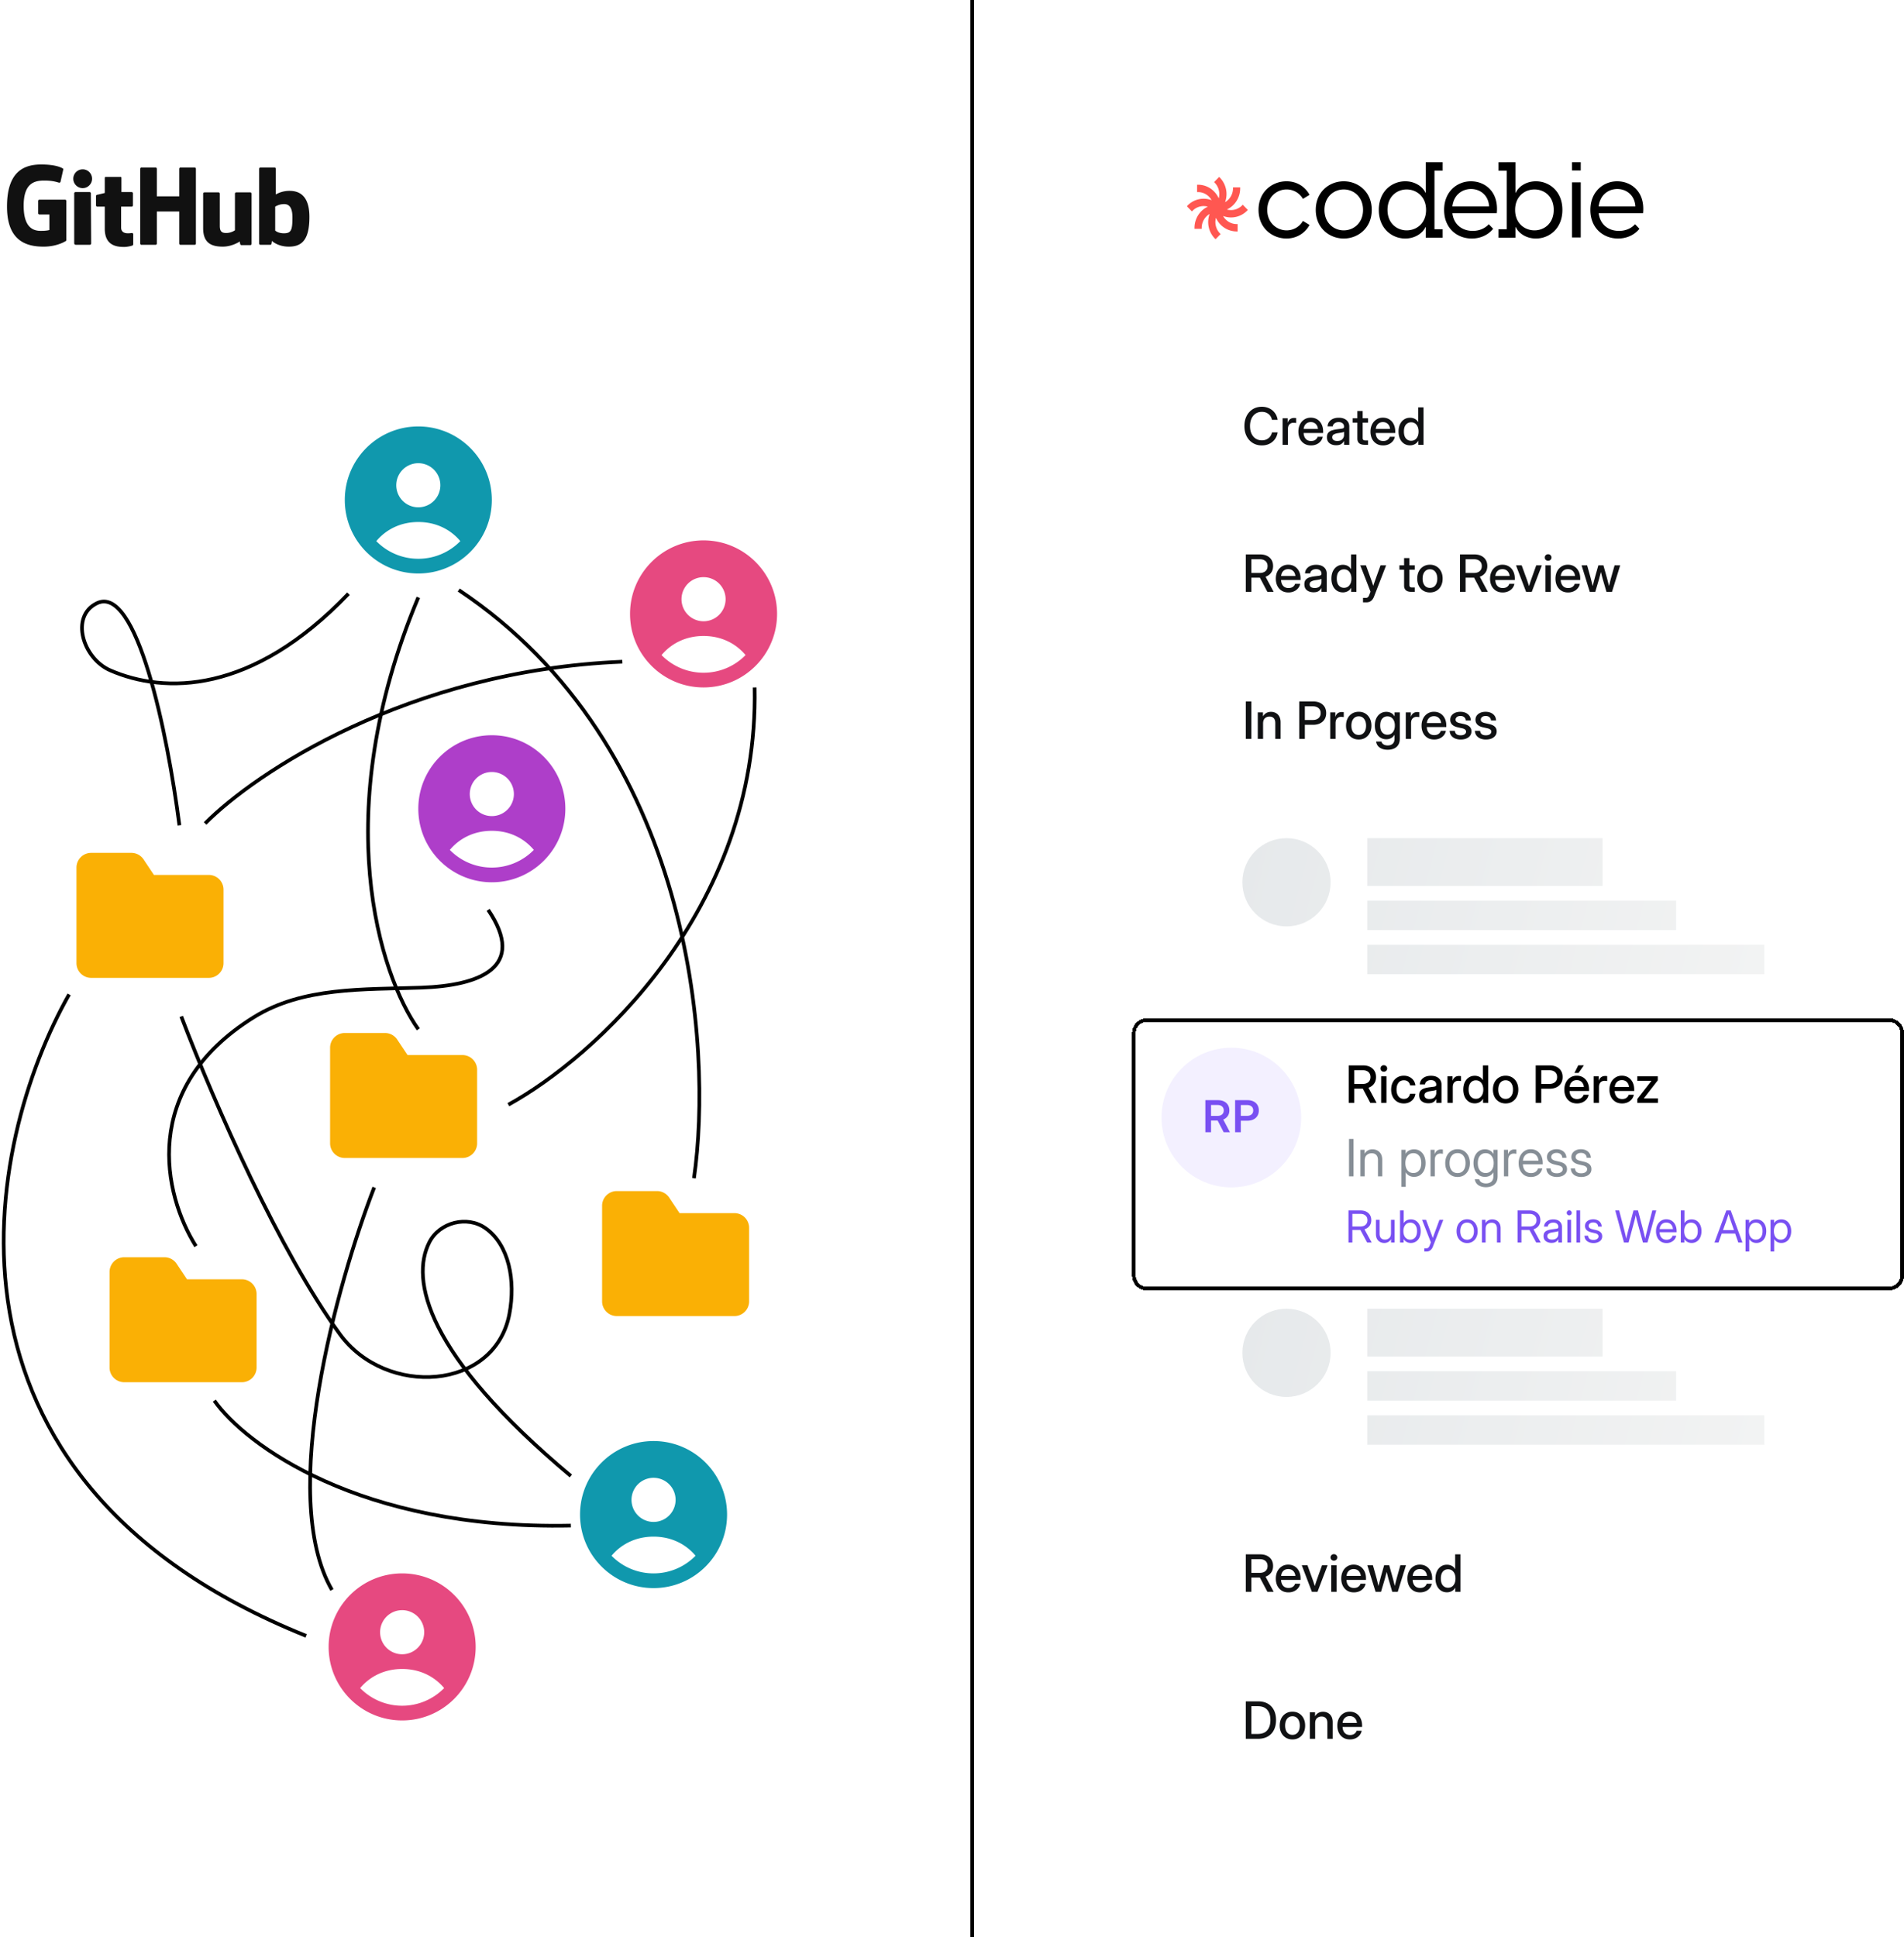 <svg xmlns="http://www.w3.org/2000/svg" width="518" height="527" fill="none"><path stroke="#000" d="M264.5 0v527"/><path fill="#fff" d="M326 100h173.2v32H326z"/><path fill="#101113" d="M343.305 121.164c-.935 0-1.759-.221-2.475-.663a4.534 4.534 0 0 1-1.675-1.846c-.401-.788-.601-1.702-.601-2.741 0-1.048.2-1.966.601-2.755a4.558 4.558 0 0 1 1.668-1.846c.716-.442 1.543-.663 2.482-.663.743 0 1.415.146 2.016.438a4.016 4.016 0 0 1 1.504 1.237c.397.529.654 1.155.773 1.88h-1.545c-.151-.693-.472-1.226-.964-1.6-.488-.378-1.078-.567-1.771-.567-.67 0-1.246.162-1.729.485-.483.324-.857.777-1.121 1.361-.26.583-.39 1.26-.39 2.03 0 .77.13 1.445.39 2.024.26.578.631 1.029 1.114 1.353.488.324 1.066.485 1.736.485.689 0 1.276-.186 1.764-.56.492-.374.818-.905.978-1.593h1.538c-.119.72-.376 1.347-.773 1.88a4.027 4.027 0 0 1-1.504 1.23c-.601.288-1.273.431-2.016.431Zm5.639-.164v-7.219h1.381v1.169h.028c.132-.396.339-.704.622-.923.287-.223.66-.335 1.121-.335.109 0 .209.005.3.014l.226.021v1.346a2.575 2.575 0 0 0-.294-.041 3.688 3.688 0 0 0-.465-.027 1.45 1.45 0 0 0-1.046.424c-.287.282-.43.717-.43 1.305V121h-1.443Zm7.732.164c-.716 0-1.331-.162-1.846-.485a3.237 3.237 0 0 1-1.183-1.333c-.273-.57-.41-1.217-.41-1.942 0-.733.144-1.385.431-1.955a3.345 3.345 0 0 1 1.189-1.34c.506-.328 1.087-.492 1.744-.492.683 0 1.276.16 1.777.479.506.319.898.763 1.176 1.333.278.565.417 1.219.417 1.962v.389h-5.312c.028.652.214 1.178.561 1.579.351.401.843.602 1.476.602.474 0 .864-.107 1.169-.321.306-.215.508-.493.609-.834h1.387a2.6 2.6 0 0 1-.581 1.23 3.03 3.03 0 0 1-1.121.834 3.649 3.649 0 0 1-1.483.294Zm-2.003-4.477h3.889c-.059-.575-.262-1.028-.608-1.361-.346-.337-.793-.506-1.34-.506s-.993.169-1.34.506c-.341.333-.542.786-.601 1.361Zm8.832 4.429c-.72 0-1.317-.182-1.791-.547-.474-.369-.711-.913-.711-1.633 0-.547.134-.967.403-1.258a2.296 2.296 0 0 1 1.06-.636 8.61 8.61 0 0 1 1.388-.28c.451-.055.808-.101 1.073-.137.264-.036.451-.091.56-.164.114-.073.171-.198.171-.376v-.062c0-.35-.127-.638-.383-.861-.255-.228-.613-.342-1.073-.342-.46 0-.836.112-1.128.335-.291.219-.451.495-.478.827h-1.415c.032-.688.321-1.251.868-1.688.547-.438 1.271-.656 2.174-.656.888 0 1.588.218 2.098.656.511.437.766 1.023.766 1.757V121h-1.422v-1.025h-.027c-.151.291-.39.556-.718.793-.324.232-.795.348-1.415.348Zm.294-1.162c.638 0 1.107-.164 1.408-.492.305-.333.458-.72.458-1.162v-.848c-.096.078-.312.148-.649.212-.338.059-.698.116-1.08.171a3.122 3.122 0 0 0-1.046.335c-.301.164-.452.428-.452.793 0 .31.121.554.363.731.246.174.579.26.998.26Zm8.394-6.173v1.19h-1.463v4.122c0 .269.055.456.165.56.109.105.307.158.594.158h.704V121h-.909c-1.335 0-2.003-.574-2.003-1.723v-4.306h-1.271v-1.19h1.271v-1.969h1.449v1.969h1.463Zm4.102 7.383c-.716 0-1.331-.162-1.846-.485a3.235 3.235 0 0 1-1.182-1.333c-.274-.57-.411-1.217-.411-1.942 0-.733.144-1.385.431-1.955a3.34 3.34 0 0 1 1.19-1.34c.505-.328 1.086-.492 1.743-.492.683 0 1.276.16 1.777.479.506.319.898.763 1.176 1.333.278.565.417 1.219.417 1.962v.389h-5.312c.028.652.215 1.178.561 1.579.351.401.843.602 1.476.602.474 0 .864-.107 1.169-.321.306-.215.509-.493.609-.834h1.387a2.6 2.6 0 0 1-.581 1.23 3.03 3.03 0 0 1-1.121.834 3.649 3.649 0 0 1-1.483.294Zm-2.003-4.477h3.89c-.06-.575-.262-1.028-.609-1.361-.346-.337-.793-.506-1.34-.506-.546 0-.993.169-1.339.506-.342.333-.543.786-.602 1.361Zm9.324 4.457c-.629 0-1.178-.158-1.647-.472a3.16 3.16 0 0 1-1.094-1.319c-.26-.566-.39-1.22-.39-1.962 0-.743.13-1.395.39-1.955.264-.566.631-1.005 1.101-1.32.469-.319 1.014-.478 1.633-.478.47 0 .898.098 1.286.294.387.196.697.494.929.895h.014v-4.013h1.442V121h-1.415v-1.101h-.013c-.242.42-.559.732-.951.937a2.701 2.701 0 0 1-1.285.308Zm.294-1.245c.615 0 1.105-.227 1.47-.683.369-.46.554-1.069.554-1.825 0-.761-.185-1.37-.554-1.826-.365-.46-.855-.69-1.47-.69-.583 0-1.057.216-1.422.649-.36.429-.54 1.051-.54 1.867 0 .815.18 1.437.54 1.866.365.428.839.642 1.422.642Z"/><path fill="#fff" d="M326 140h173.2v32H326z"/><path fill="#101113" d="M338.93 161v-10.186h3.876c1.089 0 1.952.285 2.59.855.639.57.958 1.342.958 2.317 0 .711-.183 1.317-.547 1.819-.365.496-.864.859-1.497 1.087l2.201 4.108h-1.709l-2.031-3.855h-2.324V161h-1.517Zm1.517-5.147h2.297c.656 0 1.171-.167 1.545-.499.378-.338.567-.793.567-1.368 0-.574-.189-1.027-.567-1.36-.378-.333-.895-.499-1.552-.499h-2.29v3.726Zm10.09 5.311c-.715 0-1.331-.162-1.846-.485a3.235 3.235 0 0 1-1.182-1.333c-.274-.57-.41-1.217-.41-1.942 0-.733.143-1.385.43-1.955a3.34 3.34 0 0 1 1.19-1.34c.506-.328 1.087-.492 1.743-.492.684 0 1.276.16 1.777.479.506.319.898.763 1.176 1.333.278.565.417 1.219.417 1.962v.389h-5.311c.027.652.214 1.178.56 1.579.351.401.843.602 1.477.602.474 0 .863-.107 1.169-.321.305-.215.508-.493.608-.834h1.388a2.62 2.62 0 0 1-.581 1.23c-.297.356-.67.634-1.121.834a3.657 3.657 0 0 1-1.484.294Zm-2.003-4.477h3.89c-.059-.575-.262-1.028-.609-1.361-.346-.337-.793-.506-1.339-.506-.547 0-.994.169-1.34.506-.342.333-.543.786-.602 1.361Zm8.832 4.429c-.72 0-1.317-.182-1.791-.547-.474-.369-.711-.913-.711-1.633 0-.547.135-.967.404-1.258a2.287 2.287 0 0 1 1.059-.636c.438-.128.9-.221 1.388-.28.451-.055.809-.101 1.073-.137.264-.036.451-.091.561-.164.114-.073.171-.198.171-.376v-.062c0-.35-.128-.638-.383-.861-.255-.228-.613-.342-1.074-.342-.46 0-.836.112-1.127.335-.292.219-.452.495-.479.827h-1.415c.032-.688.321-1.251.868-1.688.547-.438 1.272-.656 2.174-.656.889 0 1.588.218 2.099.656.51.437.765 1.023.765 1.757V161h-1.422v-1.025h-.027c-.15.291-.39.556-.718.793-.323.232-.795.348-1.415.348Zm.294-1.162c.638 0 1.108-.164 1.408-.492.306-.333.458-.72.458-1.162v-.848c-.095.078-.312.148-.649.212a35.73 35.73 0 0 1-1.08.171 3.13 3.13 0 0 0-1.046.335c-.301.164-.451.428-.451.793 0 .31.121.554.362.731.246.174.579.26.998.26Zm7.691 1.19c-.629 0-1.178-.158-1.648-.472a3.168 3.168 0 0 1-1.094-1.319c-.259-.566-.389-1.22-.389-1.962 0-.743.13-1.395.389-1.955.265-.566.632-1.005 1.101-1.32.469-.319 1.014-.478 1.634-.478.469 0 .898.098 1.285.294.387.196.697.494.93.895h.013v-4.013h1.443V161H367.6v-1.101h-.014c-.242.42-.558.732-.95.937a2.707 2.707 0 0 1-1.285.308Zm.294-1.245c.615 0 1.105-.227 1.469-.683.369-.46.554-1.069.554-1.825 0-.761-.185-1.37-.554-1.826-.364-.46-.854-.69-1.469-.69-.584 0-1.058.216-1.422.649-.36.429-.54 1.051-.54 1.867 0 .815.18 1.437.54 1.866.364.428.838.642 1.422.642Zm5.174 3.958v-1.216h.78a.774.774 0 0 0 .553-.199c.146-.127.274-.339.383-.635l.328-.855-2.789-7.171h1.545l1.443 3.958c.095.269.189.54.28.814.091.269.18.537.266.806.087-.269.176-.537.267-.806.096-.274.191-.545.287-.814l1.422-3.958h1.524l-3.281 8.484c-.405 1.061-1.103 1.592-2.092 1.592h-.916Zm14.089-10.076v1.19h-1.463v4.122c0 .269.055.456.164.56.11.105.308.158.595.158h.704V161h-.909c-1.335 0-2.003-.574-2.003-1.723v-4.306h-1.271v-1.19h1.271v-1.969h1.449v1.969h1.463Zm4.122 7.383c-.688 0-1.292-.159-1.811-.478a3.295 3.295 0 0 1-1.217-1.327c-.287-.565-.431-1.216-.431-1.955 0-.747.144-1.403.431-1.968a3.28 3.28 0 0 1 1.217-1.333c.519-.324 1.123-.486 1.811-.486s1.29.162 1.805.486c.519.319.923.763 1.21 1.333.292.565.437 1.221.437 1.968 0 .739-.145 1.39-.437 1.955a3.251 3.251 0 0 1-1.21 1.327c-.515.319-1.117.478-1.805.478Zm0-1.244c.62 0 1.108-.228 1.463-.684.356-.455.533-1.066.533-1.832 0-.774-.18-1.392-.54-1.852-.355-.461-.84-.691-1.456-.691-.615 0-1.103.23-1.463.691-.355.455-.533 1.073-.533 1.852 0 .77.178 1.383.533 1.839.356.451.843.677 1.463.677Zm8.183 1.08v-10.186h3.876c1.089 0 1.953.285 2.591.855.638.57.957 1.342.957 2.317 0 .711-.183 1.317-.547 1.819-.365.496-.864.859-1.497 1.087l2.201 4.108h-1.709l-2.03-3.855H398.73V161h-1.517Zm1.517-5.147h2.297c.657 0 1.172-.167 1.545-.499.379-.338.568-.793.568-1.368 0-.574-.189-1.027-.568-1.36-.378-.333-.895-.499-1.551-.499h-2.291v3.726Zm10.09 5.311c-.715 0-1.33-.162-1.845-.485a3.23 3.23 0 0 1-1.183-1.333c-.273-.57-.41-1.217-.41-1.942 0-.733.143-1.385.43-1.955a3.347 3.347 0 0 1 1.19-1.34c.506-.328 1.087-.492 1.743-.492.684 0 1.276.16 1.777.479.506.319.898.763 1.176 1.333.278.565.417 1.219.417 1.962v.389h-5.311c.027.652.214 1.178.56 1.579.351.401.843.602 1.477.602.474 0 .863-.107 1.169-.321.305-.215.508-.493.608-.834h1.388a2.61 2.61 0 0 1-.581 1.23 3.03 3.03 0 0 1-1.121.834 3.654 3.654 0 0 1-1.484.294Zm-2.003-4.477h3.89c-.059-.575-.262-1.028-.608-1.361-.347-.337-.793-.506-1.34-.506s-.994.169-1.34.506c-.342.333-.542.786-.602 1.361Zm8.374 4.313-2.748-7.219h1.545l1.436 3.958c.1.283.196.565.287.848l.273.841c.092-.278.183-.559.274-.841.091-.283.184-.565.28-.848l1.415-3.958h1.525L416.723 161h-1.532Zm5.271 0v-7.219h1.442V161h-1.442Zm.718-8.463a.908.908 0 0 1-.65-.253.857.857 0 0 1-.259-.629c0-.25.086-.46.259-.629a.896.896 0 0 1 .65-.259c.255 0 .471.086.649.259a.833.833 0 0 1 .267.629.845.845 0 0 1-.267.629.907.907 0 0 1-.649.253Zm5.441 8.627c-.715 0-1.331-.162-1.846-.485a3.235 3.235 0 0 1-1.182-1.333c-.274-.57-.41-1.217-.41-1.942 0-.733.143-1.385.43-1.955a3.34 3.34 0 0 1 1.19-1.34c.506-.328 1.087-.492 1.743-.492.683 0 1.276.16 1.777.479.506.319.898.763 1.176 1.333.278.565.417 1.219.417 1.962v.389h-5.312c.028.652.215 1.178.561 1.579.351.401.843.602 1.477.602.474 0 .863-.107 1.169-.321.305-.215.508-.493.608-.834h1.388a2.62 2.62 0 0 1-.581 1.23c-.297.356-.67.634-1.122.834a3.649 3.649 0 0 1-1.483.294Zm-2.003-4.477h3.89c-.059-.575-.262-1.028-.609-1.361-.346-.337-.793-.506-1.339-.506-.547 0-.994.169-1.34.506-.342.333-.543.786-.602 1.361Zm7.903 4.313-2.236-7.219h1.511l.827 2.953c.123.438.239.884.349 1.34.114.456.225.907.335 1.354.118-.447.234-.898.348-1.354.119-.456.237-.902.356-1.34l.841-2.953h1.374l.827 2.953c.123.433.241.875.355 1.327.114.451.228.897.342 1.339.109-.442.219-.888.328-1.339.114-.452.233-.894.356-1.327l.834-2.953h1.524L438.557 161h-1.504l-.916-3.145a45.709 45.709 0 0 1-.308-1.121l-.287-1.141-.301 1.141c-.095.383-.198.757-.307 1.121l-.93 3.145h-1.483Z"/><path fill="#fff" d="M326 180h173.2v32H326z"/><path fill="#101113" d="M340.447 190.814V201h-1.517v-10.186h1.517Zm3.186 6.03V201h-1.443v-7.219h1.415v1.087c.493-.82 1.22-1.23 2.181-1.23.497 0 .941.109 1.333.328.397.214.709.533.937.957.228.424.341.95.341 1.579V201h-1.442v-4.32c0-.579-.139-1.014-.417-1.306-.278-.296-.665-.444-1.162-.444-.492 0-.907.152-1.244.458-.333.3-.499.786-.499 1.456Zm9.844 4.156v-10.186h3.773c1.089 0 1.953.285 2.591.855.638.57.957 1.342.957 2.317 0 .652-.148 1.217-.444 1.696-.297.474-.714.84-1.251 1.1-.538.255-1.172.383-1.901.383h-2.208V201h-1.517Zm1.517-5.147h2.181c.656 0 1.173-.167 1.552-.499.382-.338.574-.793.574-1.368 0-.574-.192-1.025-.574-1.353-.379-.333-.896-.499-1.552-.499h-2.181v3.719Zm6.911 5.147v-7.219h1.381v1.169h.027c.133-.396.34-.704.623-.923.287-.223.66-.335 1.121-.335.109 0 .209.005.3.014l.226.021v1.346a2.575 2.575 0 0 0-.294-.041 3.688 3.688 0 0 0-.465-.027 1.45 1.45 0 0 0-1.046.424c-.287.282-.43.717-.43 1.305V201h-1.443Zm7.752.164c-.688 0-1.292-.159-1.811-.478a3.295 3.295 0 0 1-1.217-1.327c-.287-.565-.431-1.216-.431-1.955 0-.747.144-1.403.431-1.968a3.28 3.28 0 0 1 1.217-1.333c.519-.324 1.123-.486 1.811-.486s1.29.162 1.805.486c.519.319.923.763 1.21 1.333.292.565.437 1.221.437 1.968 0 .739-.145 1.39-.437 1.955a3.251 3.251 0 0 1-1.21 1.327c-.515.319-1.117.478-1.805.478Zm0-1.244c.62 0 1.108-.228 1.463-.684.356-.455.533-1.066.533-1.832 0-.774-.18-1.392-.54-1.852-.355-.461-.841-.691-1.456-.691s-1.103.23-1.463.691c-.355.455-.533 1.073-.533 1.852 0 .77.178 1.383.533 1.839.356.451.843.677 1.463.677Zm7.882 4.033c-.884 0-1.606-.196-2.167-.588-.56-.392-.889-.941-.984-1.647h1.442c.091.351.289.615.595.793.305.177.677.266 1.114.266.583 0 1.039-.157 1.367-.471.328-.315.492-.764.492-1.347v-1.094h-.006c-.251.42-.568.729-.951.93a2.69 2.69 0 0 1-1.278.301c-.629 0-1.178-.158-1.647-.472a3.165 3.165 0 0 1-1.094-1.312c-.26-.561-.39-1.208-.39-1.942s.13-1.381.39-1.941c.264-.561.631-.998 1.1-1.313.47-.319 1.014-.478 1.634-.478.47 0 .9.1 1.292.3.392.201.709.515.95.944h.007v-1.101h1.422v7.123c0 .729-.148 1.317-.444 1.764a2.579 2.579 0 0 1-1.19.978 4.294 4.294 0 0 1-1.654.307Zm-.082-4.095c.615 0 1.105-.225 1.47-.676.369-.456.553-1.062.553-1.819 0-.756-.184-1.36-.553-1.811-.365-.456-.855-.684-1.47-.684-.583 0-1.057.214-1.422.643-.36.424-.54 1.041-.54 1.852 0 .811.18 1.431.54 1.86.365.423.839.635 1.422.635Zm4.997 1.142v-7.219h1.381v1.169h.027c.132-.396.34-.704.622-.923.287-.223.661-.335 1.121-.335.11 0 .21.005.301.014l.226.021v1.346a2.575 2.575 0 0 0-.294-.041 3.688 3.688 0 0 0-.465-.027c-.406 0-.754.141-1.046.424-.287.282-.431.717-.431 1.305V201h-1.442Zm7.732.164c-.716 0-1.331-.162-1.846-.485a3.23 3.23 0 0 1-1.183-1.333c-.273-.57-.41-1.217-.41-1.942 0-.733.144-1.385.431-1.955a3.338 3.338 0 0 1 1.189-1.34c.506-.328 1.087-.492 1.743-.492.684 0 1.276.16 1.778.479.506.319.897.763 1.175 1.333.278.565.417 1.219.417 1.962v.389h-5.311c.027.652.214 1.178.56 1.579.351.401.844.602 1.477.602.474 0 .864-.107 1.169-.321.305-.215.508-.493.608-.834h1.388a2.6 2.6 0 0 1-.581 1.23 3.03 3.03 0 0 1-1.121.834 3.652 3.652 0 0 1-1.483.294Zm-2.003-4.477h3.889c-.059-.575-.262-1.028-.608-1.361-.346-.337-.793-.506-1.34-.506s-.993.169-1.34.506c-.342.333-.542.786-.601 1.361Zm9.221 4.484a3.96 3.96 0 0 1-1.49-.267 2.513 2.513 0 0 1-1.073-.793c-.269-.351-.419-.786-.451-1.305h1.422c.082.811.603 1.216 1.565 1.216.456 0 .816-.093 1.08-.28.269-.187.403-.424.403-.711a.7.7 0 0 0-.287-.588c-.191-.15-.442-.259-.752-.328l-1.196-.266c-1.381-.301-2.071-.989-2.071-2.065 0-.638.253-1.157.758-1.558.511-.401 1.179-.602 2.003-.602.816 0 1.486.212 2.01.636.529.419.802.993.821 1.722h-1.381a1.127 1.127 0 0 0-.397-.868c-.26-.232-.604-.348-1.032-.348-.41 0-.736.095-.978.287-.241.191-.362.426-.362.704 0 .246.091.444.274.595.186.15.442.262.765.335l1.231.273c.701.155 1.219.394 1.551.718.333.323.499.747.499 1.271 0 .461-.127.857-.382 1.19-.251.328-.595.583-1.033.765-.437.178-.936.267-1.497.267Zm6.864 0a3.96 3.96 0 0 1-1.491-.267 2.519 2.519 0 0 1-1.073-.793c-.269-.351-.419-.786-.451-1.305h1.422c.082.811.604 1.216 1.565 1.216.456 0 .816-.093 1.08-.28.269-.187.404-.424.404-.711a.703.703 0 0 0-.287-.588c-.192-.15-.443-.259-.752-.328l-1.197-.266c-1.381-.301-2.071-.989-2.071-2.065 0-.638.253-1.157.759-1.558.51-.401 1.178-.602 2.003-.602.815 0 1.485.212 2.009.636.529.419.803.993.821 1.722h-1.381a1.127 1.127 0 0 0-.397-.868c-.259-.232-.603-.348-1.032-.348-.41 0-.736.095-.977.287-.242.191-.363.426-.363.704 0 .246.092.444.274.595.187.15.442.262.765.335l1.231.273c.702.155 1.219.394 1.552.718.332.323.499.747.499 1.271 0 .461-.128.857-.383 1.19-.251.328-.595.583-1.032.765-.438.178-.937.267-1.497.267Z"/><path fill="#fff" d="M326 220h173.2v56H326z"/><path fill="url(#a)" d="M362 240c0 6.627-5.373 12-12 12s-12-5.373-12-12 5.373-12 12-12 12 5.373 12 12Z"/><path fill="url(#b)" d="M372 228h64v13h-64v-13Z"/><path fill="url(#c)" d="M372 245h84v8h-84v-8Z"/><path fill="url(#d)" d="M372 257h108v8H372v-8Z"/><path fill="#F8F9FA" d="M326 284h173.2v56H326z"/><path fill="url(#e)" d="M362 304c0 6.627-5.373 12-12 12s-12-5.373-12-12 5.373-12 12-12 12 5.373 12 12Z"/><path fill="url(#f)" d="M372 292h64v13h-64v-13Z"/><path fill="url(#g)" d="M372 309h84v8h-84v-8Z"/><path fill="url(#h)" d="M372 321h108v8H372v-8Z"/><path fill="#fff" d="M326 348h173.2v56H326z"/><path fill="url(#i)" d="M362 368c0 6.627-5.373 12-12 12s-12-5.373-12-12 5.373-12 12-12 12 5.373 12 12Z"/><path fill="url(#j)" d="M372 356h64v13h-64v-13Z"/><path fill="url(#k)" d="M372 373h84v8h-84v-8Z"/><path fill="url(#l)" d="M372 385h108v8H372v-8Z"/><path fill="#fff" d="M326 412h173.2v32H326z"/><path fill="#101113" d="M338.93 433v-10.186h3.876c1.089 0 1.952.285 2.59.855.639.57.958 1.342.958 2.317 0 .711-.183 1.317-.547 1.819-.365.496-.864.859-1.497 1.087l2.201 4.108h-1.709l-2.031-3.855h-2.324V433h-1.517Zm1.517-5.147h2.297c.656 0 1.171-.167 1.545-.499.378-.338.567-.793.567-1.368 0-.574-.189-1.027-.567-1.36-.378-.333-.895-.499-1.552-.499h-2.29v3.726Zm10.09 5.311c-.715 0-1.331-.162-1.846-.485a3.235 3.235 0 0 1-1.182-1.333c-.274-.57-.41-1.217-.41-1.942 0-.733.143-1.385.43-1.955a3.34 3.34 0 0 1 1.19-1.34c.506-.328 1.087-.492 1.743-.492.684 0 1.276.16 1.777.479.506.319.898.763 1.176 1.333.278.565.417 1.219.417 1.962v.389h-5.311c.027.652.214 1.178.56 1.579.351.401.843.602 1.477.602.474 0 .863-.107 1.169-.321.305-.215.508-.493.608-.834h1.388a2.62 2.62 0 0 1-.581 1.23c-.297.356-.67.634-1.121.834a3.657 3.657 0 0 1-1.484.294Zm-2.003-4.477h3.89c-.059-.575-.262-1.028-.609-1.361-.346-.337-.793-.506-1.339-.506-.547 0-.994.169-1.34.506-.342.333-.543.786-.602 1.361Zm8.374 4.313-2.748-7.219h1.545l1.436 3.958c.1.283.196.565.287.848l.273.841.274-.841c.091-.283.184-.565.28-.848l1.415-3.958h1.524L358.439 433h-1.531Zm5.271 0v-7.219h1.442V433h-1.442Zm.717-8.463a.907.907 0 0 1-.649-.253.858.858 0 0 1-.26-.629c0-.25.087-.46.26-.629a.896.896 0 0 1 .649-.259c.256 0 .472.086.65.259a.832.832 0 0 1 .266.629.844.844 0 0 1-.266.629.908.908 0 0 1-.65.253Zm5.442 8.627c-.716 0-1.331-.162-1.846-.485a3.235 3.235 0 0 1-1.182-1.333c-.274-.57-.411-1.217-.411-1.942 0-.733.144-1.385.431-1.955a3.34 3.34 0 0 1 1.19-1.34c.505-.328 1.086-.492 1.743-.492.683 0 1.276.16 1.777.479.506.319.898.763 1.176 1.333.278.565.417 1.219.417 1.962v.389h-5.312c.028.652.214 1.178.561 1.579.351.401.843.602 1.476.602.474 0 .864-.107 1.169-.321.306-.215.508-.493.609-.834h1.387a2.6 2.6 0 0 1-.581 1.23 3.03 3.03 0 0 1-1.121.834 3.649 3.649 0 0 1-1.483.294Zm-2.003-4.477h3.89c-.06-.575-.262-1.028-.609-1.361-.346-.337-.793-.506-1.34-.506s-.993.169-1.339.506c-.342.333-.543.786-.602 1.361Zm7.902 4.313-2.235-7.219h1.511l.827 2.953c.123.438.239.884.348 1.34.114.456.226.907.335 1.354.119-.447.235-.898.349-1.354.119-.456.237-.902.356-1.34l.84-2.953h1.374l.828 2.953c.123.433.241.875.355 1.327.114.451.228.897.342 1.339.109-.442.219-.888.328-1.339.114-.452.232-.894.355-1.327l.834-2.953h1.525L380.273 433h-1.503l-.916-3.145a45.709 45.709 0 0 1-.308-1.121l-.287-1.141-.301 1.141c-.096.383-.198.757-.308 1.121l-.929 3.145h-1.484Zm12.107.164c-.716 0-1.331-.162-1.846-.485a3.237 3.237 0 0 1-1.183-1.333c-.273-.57-.41-1.217-.41-1.942 0-.733.144-1.385.431-1.955a3.345 3.345 0 0 1 1.189-1.34c.506-.328 1.087-.492 1.744-.492.683 0 1.276.16 1.777.479.506.319.898.763 1.176 1.333.278.565.417 1.219.417 1.962v.389h-5.312c.027.652.214 1.178.561 1.579.351.401.843.602 1.476.602.474 0 .864-.107 1.169-.321.306-.215.508-.493.609-.834h1.387a2.6 2.6 0 0 1-.581 1.23 3.03 3.03 0 0 1-1.121.834 3.649 3.649 0 0 1-1.483.294Zm-2.003-4.477h3.889c-.059-.575-.262-1.028-.608-1.361-.346-.337-.793-.506-1.34-.506s-.993.169-1.34.506c-.341.333-.542.786-.601 1.361Zm9.324 4.457c-.629 0-1.178-.158-1.647-.472a3.16 3.16 0 0 1-1.094-1.319c-.26-.566-.39-1.22-.39-1.962 0-.743.13-1.395.39-1.955.264-.566.631-1.005 1.1-1.32.47-.319 1.014-.478 1.634-.478.47 0 .898.098 1.285.294.388.196.698.494.93.895h.014v-4.013h1.442V433h-1.415v-1.101h-.014c-.241.42-.558.732-.95.937a2.704 2.704 0 0 1-1.285.308Zm.294-1.245c.615 0 1.105-.227 1.47-.683.369-.46.553-1.069.553-1.825 0-.761-.184-1.37-.553-1.826-.365-.46-.855-.69-1.47-.69-.583 0-1.057.216-1.422.649-.36.429-.54 1.051-.54 1.867 0 .815.18 1.437.54 1.866.365.428.839.642 1.422.642Z"/><path fill="#fff" d="M326 452h173.2v32H326z"/><path fill="#101113" d="M342.225 473h-3.295v-10.186h3.397c.998 0 1.857.206 2.577.616.725.41 1.281.995 1.668 1.757.388.756.581 1.658.581 2.707 0 1.052-.196 1.961-.588 2.727a4.124 4.124 0 0 1-1.688 1.764c-.734.41-1.618.615-2.652.615Zm-1.778-1.319h1.682c1.189 0 2.069-.335 2.639-1.005.574-.67.861-1.598.861-2.782 0-1.181-.283-2.101-.848-2.762-.565-.666-1.415-.998-2.55-.998h-1.784v7.547Zm11.177 1.483c-.688 0-1.292-.159-1.812-.478a3.293 3.293 0 0 1-1.216-1.327c-.287-.565-.431-1.216-.431-1.955 0-.747.144-1.403.431-1.968a3.277 3.277 0 0 1 1.216-1.333c.52-.324 1.124-.486 1.812-.486s1.29.162 1.805.486c.519.319.923.763 1.21 1.333.291.565.437 1.221.437 1.968 0 .739-.146 1.39-.437 1.955a3.251 3.251 0 0 1-1.21 1.327c-.515.319-1.117.478-1.805.478Zm0-1.244c.62 0 1.107-.228 1.463-.684.355-.455.533-1.066.533-1.832 0-.774-.18-1.392-.54-1.852-.355-.461-.841-.691-1.456-.691s-1.103.23-1.463.691c-.355.455-.533 1.073-.533 1.852 0 .77.178 1.383.533 1.839.356.451.843.677 1.463.677Zm6.173-3.076V473h-1.443v-7.219h1.416v1.087c.492-.82 1.219-1.23 2.18-1.23.497 0 .941.109 1.333.328.397.214.709.533.937.957.228.424.342.95.342 1.579V473h-1.443v-4.32c0-.579-.139-1.014-.417-1.306-.278-.296-.665-.444-1.162-.444-.492 0-.907.152-1.244.458-.333.3-.499.786-.499 1.456Zm9.474 4.32c-.715 0-1.33-.162-1.845-.485a3.23 3.23 0 0 1-1.183-1.333c-.273-.57-.41-1.217-.41-1.942 0-.733.144-1.385.431-1.955a3.338 3.338 0 0 1 1.189-1.34c.506-.328 1.087-.492 1.743-.492.684 0 1.276.16 1.778.479.505.319.897.763 1.175 1.333.278.565.417 1.219.417 1.962v.389h-5.311c.027.652.214 1.178.56 1.579.351.401.844.602 1.477.602.474 0 .864-.107 1.169-.321.305-.215.508-.493.608-.834h1.388a2.61 2.61 0 0 1-.581 1.23 3.03 3.03 0 0 1-1.121.834 3.654 3.654 0 0 1-1.484.294Zm-2.002-4.477h3.889c-.059-.575-.262-1.028-.608-1.361-.347-.337-.793-.506-1.34-.506s-.994.169-1.34.506c-.342.333-.542.786-.601 1.361Z"/><g filter="url(#m)"><path fill="#fff" d="M304 277a4 4 0 0 1 4-4h202a4 4 0 0 1 4 4v66a4 4 0 0 1-4 4H308a4 4 0 0 1-4-4v-66Z" shape-rendering="crispEdges"/><path stroke="#000" d="M304.5 277a3.5 3.5 0 0 1 3.5-3.5h202a3.5 3.5 0 0 1 3.5 3.5v66a3.5 3.5 0 0 1-3.5 3.5H308a3.5 3.5 0 0 1-3.5-3.5v-66Z" shape-rendering="crispEdges"/><path fill="#F3F0FF" d="M312 300c0-10.493 8.507-19 19-19s19 8.507 19 19-8.507 19-19 19-19-8.507-19-19Z"/><path fill="#7950F2" d="M323.929 304v-8.73h3.405c.64 0 1.193.113 1.658.339.469.227.83.549 1.084.967.254.418.381.912.381 1.483 0 .593-.147 1.103-.44 1.529a2.644 2.644 0 0 1-1.218.955l1.822 3.457h-1.705l-1.641-3.176h-1.799V304h-1.547Zm1.547-4.453h1.782c.515 0 .923-.133 1.224-.399.301-.269.451-.632.451-1.089 0-.454-.152-.813-.457-1.079-.301-.265-.711-.398-1.23-.398h-1.77v2.965Zm6.548 4.453v-8.73h3.334c.64 0 1.193.113 1.658.339.469.227.828.549 1.078.967.254.418.381.912.381 1.483 0 .574-.129 1.07-.387 1.488a2.589 2.589 0 0 1-1.095.973c-.469.226-1.024.339-1.665.339h-1.757V304h-1.547Zm1.547-4.465h1.699c.519 0 .93-.131 1.23-.392.301-.266.451-.627.451-1.084 0-.454-.15-.811-.451-1.073-.3-.261-.711-.392-1.23-.392h-1.699v2.941Z"/><path fill="#000" d="M362.93 296v-10.186h3.876c1.089 0 1.952.285 2.59.855.639.57.958 1.342.958 2.317 0 .711-.183 1.317-.547 1.819-.365.496-.864.859-1.497 1.087l2.201 4.108h-1.709l-2.031-3.855h-2.324V296h-1.517Zm1.517-5.147h2.297c.656 0 1.171-.167 1.545-.499.378-.338.567-.793.567-1.368 0-.574-.189-1.027-.567-1.36-.378-.333-.895-.499-1.552-.499h-2.29v3.726Zm7.308 5.147v-7.219h1.442V296h-1.442Zm.718-8.463a.908.908 0 0 1-.65-.253.858.858 0 0 1-.26-.629c0-.25.087-.46.26-.629a.896.896 0 0 1 .65-.259c.255 0 .471.086.649.259a.833.833 0 0 1 .267.629.845.845 0 0 1-.267.629.907.907 0 0 1-.649.253Zm5.448 8.627c-.688 0-1.292-.159-1.812-.478a3.263 3.263 0 0 1-1.203-1.327c-.287-.569-.43-1.221-.43-1.955 0-.743.143-1.399.43-1.968a3.298 3.298 0 0 1 1.21-1.333c.515-.324 1.117-.486 1.805-.486.574 0 1.087.114 1.538.342a2.865 2.865 0 0 1 1.62 2.29h-1.435a1.7 1.7 0 0 0-.547-.998c-.292-.26-.682-.39-1.169-.39-.625 0-1.112.23-1.463.691-.351.46-.527 1.078-.527 1.852 0 .766.176 1.377.527 1.832.351.456.838.684 1.463.684.496 0 .879-.125 1.148-.376.269-.255.451-.595.547-1.019h1.456a2.844 2.844 0 0 1-.506 1.354 3.01 3.01 0 0 1-1.107.943 3.407 3.407 0 0 1-1.545.342Zm6.672-.048c-.72 0-1.317-.182-1.791-.547-.474-.369-.711-.913-.711-1.633 0-.547.134-.967.403-1.258a2.296 2.296 0 0 1 1.06-.636 8.62 8.62 0 0 1 1.387-.28c.452-.055.809-.101 1.074-.137.264-.036.451-.091.56-.164.114-.073.171-.198.171-.376v-.062c0-.35-.128-.638-.383-.861-.255-.228-.613-.342-1.073-.342-.46 0-.836.112-1.128.335-.292.219-.451.495-.478.827h-1.415c.031-.688.321-1.251.868-1.688.547-.438 1.271-.656 2.174-.656.888 0 1.588.218 2.098.656.511.437.766 1.023.766 1.757V296h-1.422v-1.025h-.027c-.151.291-.39.556-.718.793-.324.232-.795.348-1.415.348Zm.294-1.162c.638 0 1.107-.164 1.408-.492.305-.333.458-.72.458-1.162v-.848c-.096.078-.312.148-.649.212-.338.059-.698.116-1.081.171a3.124 3.124 0 0 0-1.045.335c-.301.164-.452.428-.452.793 0 .31.121.554.363.731.246.174.578.26.998.26Zm4.915 1.046v-7.219h1.381v1.169h.027c.132-.396.339-.704.622-.923.287-.223.661-.335 1.121-.335.109 0 .21.005.301.014l.225.021v1.346a2.513 2.513 0 0 0-.293-.041 3.71 3.71 0 0 0-.465-.027c-.406 0-.755.141-1.046.424-.287.282-.431.717-.431 1.305V296h-1.442Zm7.424.144c-.629 0-1.178-.158-1.648-.472a3.168 3.168 0 0 1-1.094-1.319c-.259-.566-.389-1.22-.389-1.962 0-.743.13-1.395.389-1.955.265-.566.632-1.005 1.101-1.32.469-.319 1.014-.478 1.634-.478.469 0 .898.098 1.285.294.387.196.697.494.93.895h.013v-4.013h1.443V296h-1.415v-1.101h-.014c-.242.42-.558.732-.95.937a2.707 2.707 0 0 1-1.285.308Zm.294-1.245c.615 0 1.105-.227 1.469-.683.369-.46.554-1.069.554-1.825 0-.761-.185-1.37-.554-1.826-.364-.46-.854-.69-1.469-.69-.584 0-1.058.216-1.422.649-.36.429-.54 1.051-.54 1.867 0 .815.18 1.437.54 1.866.364.428.838.642 1.422.642Zm8.1 1.265c-.688 0-1.292-.159-1.811-.478a3.288 3.288 0 0 1-1.217-1.327c-.287-.565-.431-1.216-.431-1.955 0-.747.144-1.403.431-1.968a3.273 3.273 0 0 1 1.217-1.333c.519-.324 1.123-.486 1.811-.486s1.29.162 1.805.486c.519.319.923.763 1.21 1.333.291.565.437 1.221.437 1.968 0 .739-.146 1.39-.437 1.955a3.251 3.251 0 0 1-1.21 1.327c-.515.319-1.117.478-1.805.478Zm0-1.244c.62 0 1.108-.228 1.463-.684.355-.455.533-1.066.533-1.832 0-.774-.18-1.392-.54-1.852-.355-.461-.841-.691-1.456-.691s-1.103.23-1.463.691c-.355.455-.533 1.073-.533 1.852 0 .77.178 1.383.533 1.839.356.451.843.677 1.463.677Zm8.183 1.08v-10.186h3.773c1.089 0 1.953.285 2.591.855.638.57.957 1.342.957 2.317 0 .652-.148 1.217-.444 1.696-.297.474-.714.84-1.251 1.1-.538.255-1.172.383-1.901.383h-2.208V296h-1.517Zm1.517-5.147h2.181c.656 0 1.173-.167 1.552-.499.383-.338.574-.793.574-1.368 0-.574-.191-1.025-.574-1.353-.379-.333-.896-.499-1.552-.499h-2.181v3.719Zm9.707 5.311c-.715 0-1.33-.162-1.845-.485a3.23 3.23 0 0 1-1.183-1.333c-.273-.57-.41-1.217-.41-1.942 0-.733.143-1.385.431-1.955a3.338 3.338 0 0 1 1.189-1.34c.506-.328 1.087-.492 1.743-.492.684 0 1.276.16 1.777.479.506.319.898.763 1.176 1.333.278.565.417 1.219.417 1.962v.389h-5.311c.027.652.214 1.178.56 1.579.351.401.843.602 1.477.602.474 0 .863-.107 1.169-.321.305-.215.508-.493.608-.834h1.388a2.61 2.61 0 0 1-.581 1.23 3.03 3.03 0 0 1-1.121.834 3.654 3.654 0 0 1-1.484.294Zm-2.003-4.477h3.89c-.059-.575-.262-1.028-.608-1.361-.347-.337-.793-.506-1.34-.506s-.994.169-1.34.506c-.342.333-.542.786-.602 1.361Zm1.32-3.822 1.032-2.071h1.538l-1.456 2.071h-1.114Zm5.229 8.135v-7.219h1.381v1.169h.027c.133-.396.34-.704.623-.923.287-.223.66-.335 1.121-.335.109 0 .209.005.3.014l.226.021v1.346a2.575 2.575 0 0 0-.294-.041 3.688 3.688 0 0 0-.465-.027 1.45 1.45 0 0 0-1.046.424c-.287.282-.43.717-.43 1.305V296h-1.443Zm7.732.164c-.716 0-1.331-.162-1.846-.485a3.237 3.237 0 0 1-1.183-1.333c-.273-.57-.41-1.217-.41-1.942 0-.733.144-1.385.431-1.955a3.338 3.338 0 0 1 1.189-1.34c.506-.328 1.087-.492 1.743-.492.684 0 1.277.16 1.778.479.506.319.898.763 1.176 1.333.278.565.417 1.219.417 1.962v.389h-5.312c.027.652.214 1.178.561 1.579.351.401.843.602 1.476.602.474 0 .864-.107 1.169-.321.305-.215.508-.493.609-.834h1.387a2.6 2.6 0 0 1-.581 1.23 3.03 3.03 0 0 1-1.121.834 3.652 3.652 0 0 1-1.483.294Zm-2.003-4.477h3.889c-.059-.575-.262-1.028-.608-1.361-.346-.337-.793-.506-1.34-.506s-.993.169-1.34.506c-.341.333-.542.786-.601 1.361ZM441.44 296v-1.046l3.829-4.922v-.027h-3.829v-1.224h5.572v1.094l-3.774 4.874v.027h3.815V296h-5.613Z"/><path fill="#868E96" d="M364.242 305.814V316h-1.23v-10.186h1.23Zm3.035 5.961V316h-1.162v-7.219h1.135v1.06c.251-.41.556-.711.916-.903a2.569 2.569 0 0 1 1.23-.293c.488 0 .932.107 1.333.321.402.209.721.526.958.95.241.424.362.957.362 1.6V316h-1.162v-4.402c0-.625-.151-1.094-.451-1.409-.297-.319-.716-.478-1.258-.478-.524 0-.973.162-1.347.485-.369.324-.554.85-.554 1.579Zm9.994 7.082v-10.076h1.135v1.067h.014c.232-.406.554-.707.964-.903.41-.2.85-.3 1.319-.3.629 0 1.178.157 1.648.471.469.315.834.754 1.093 1.32.26.56.39 1.212.39 1.955 0 .738-.13 1.39-.39 1.955-.259.56-.624 1-1.093 1.319-.47.314-1.019.472-1.648.472a2.76 2.76 0 0 1-1.285-.301 2.559 2.559 0 0 1-.971-.93h-.013v3.951h-1.163Zm3.254-3.766c.625 0 1.135-.228 1.532-.684.401-.46.601-1.132.601-2.016 0-.884-.2-1.557-.601-2.017-.397-.46-.907-.69-1.532-.69-.67 0-1.203.248-1.599.745-.392.492-.588 1.146-.588 1.962 0 .815.196 1.469.588 1.962.396.492.929.738 1.599.738Zm4.663.909v-7.219h1.107v1.135h.027c.132-.374.342-.674.629-.902.287-.228.656-.342 1.108-.342.104 0 .2.004.287.014.091.009.159.018.205.027v1.162a2.056 2.056 0 0 0-.267-.048 2.53 2.53 0 0 0-.444-.034c-.401 0-.75.141-1.046.424-.296.282-.444.729-.444 1.34V316h-1.162Zm7.355.164c-.665 0-1.251-.159-1.757-.478a3.322 3.322 0 0 1-1.176-1.333c-.278-.566-.417-1.215-.417-1.949 0-.738.139-1.392.417-1.962a3.306 3.306 0 0 1 1.176-1.339c.506-.324 1.092-.486 1.757-.486.67 0 1.256.162 1.757.486.501.323.891.77 1.169 1.339.282.57.424 1.224.424 1.962 0 .734-.142 1.383-.424 1.949a3.27 3.27 0 0 1-1.169 1.333c-.501.319-1.087.478-1.757.478Zm0-1.053c.684 0 1.217-.246 1.6-.738.382-.497.574-1.153.574-1.969 0-.825-.194-1.485-.581-1.982-.383-.501-.914-.752-1.593-.752-.679 0-1.212.248-1.6.745-.382.497-.574 1.16-.574 1.989 0 .821.192 1.477.574 1.969.383.492.916.738 1.6.738Zm7.725 3.842c-.812 0-1.497-.187-2.058-.56-.561-.374-.886-.916-.978-1.627h1.19c.105.387.321.676.649.868.333.196.732.294 1.197.294.628 0 1.123-.169 1.483-.506.36-.333.54-.807.54-1.422v-1.094h-.007c-.264.42-.592.729-.984.93-.388.2-.818.301-1.292.301-.625 0-1.174-.158-1.648-.472a3.158 3.158 0 0 1-1.093-1.319c-.26-.565-.39-1.217-.39-1.955 0-.743.13-1.395.39-1.955.259-.566.624-1.005 1.093-1.32.474-.314 1.023-.471 1.648-.471.469 0 .904.1 1.305.3.406.196.734.518.985.964h.007v-1.128h1.134V316c0 .711-.148 1.283-.444 1.716a2.51 2.51 0 0 1-1.162.943 4.124 4.124 0 0 1-1.565.294Zm-.082-3.862c.669 0 1.2-.246 1.592-.738.397-.493.595-1.147.595-1.962 0-.816-.198-1.47-.595-1.962-.392-.497-.923-.745-1.592-.745-.625 0-1.137.23-1.539.69-.396.46-.594 1.133-.594 2.017 0 .884.198 1.556.594 2.016.402.456.914.684 1.539.684Zm4.976.909v-7.219h1.108v1.135h.027c.132-.374.342-.674.629-.902.287-.228.656-.342 1.107-.342.105 0 .201.004.287.014.091.009.16.018.205.027v1.162a1.996 1.996 0 0 0-.266-.048 2.542 2.542 0 0 0-.445-.034c-.401 0-.749.141-1.045.424-.297.282-.445.729-.445 1.34V316h-1.162Zm7.356.164c-.707 0-1.311-.162-1.812-.485a3.146 3.146 0 0 1-1.142-1.333c-.264-.57-.396-1.217-.396-1.942 0-.733.139-1.385.417-1.955a3.298 3.298 0 0 1 1.155-1.34c.492-.328 1.058-.492 1.696-.492.669 0 1.251.16 1.743.479.492.319.87.763 1.134 1.333.269.569.404 1.228.404 1.975v.322h-5.401c.028.706.231 1.28.609 1.722.378.442.909.663 1.593.663.515 0 .934-.118 1.257-.355.329-.237.547-.542.657-.916h1.162a2.73 2.73 0 0 1-.568 1.217 2.972 2.972 0 0 1-1.08.813 3.39 3.39 0 0 1-1.428.294Zm-2.188-4.436h4.225c-.064-.634-.285-1.138-.663-1.511-.379-.374-.864-.561-1.456-.561-.593 0-1.076.187-1.45.561-.373.373-.592.877-.656 1.511Zm9.229 4.436a3.72 3.72 0 0 1-1.402-.253 2.35 2.35 0 0 1-1.018-.765c-.26-.347-.406-.782-.438-1.306h1.149c.082.884.642 1.326 1.681 1.326.502 0 .896-.105 1.183-.314.292-.21.437-.474.437-.793 0-.274-.1-.493-.3-.657-.201-.164-.463-.282-.787-.355l-1.162-.274c-1.358-.319-2.037-1.002-2.037-2.05 0-.411.11-.773.328-1.087a2.21 2.21 0 0 1 .923-.745c.397-.183.852-.274 1.367-.274.502 0 .951.096 1.347.287.401.187.718.454.95.8.237.346.363.759.376 1.237h-1.135a1.244 1.244 0 0 0-.423-.95c-.278-.25-.65-.376-1.115-.376-.442 0-.795.107-1.059.322-.264.214-.397.476-.397.786 0 .273.101.494.301.663.201.164.474.287.82.369l1.163.273c.692.164 1.2.41 1.524.739.324.323.485.745.485 1.264 0 .447-.12.83-.362 1.149a2.271 2.271 0 0 1-.991.731 3.704 3.704 0 0 1-1.408.253Zm6.644 0c-.515 0-.982-.084-1.401-.253a2.352 2.352 0 0 1-1.019-.765c-.26-.347-.405-.782-.437-1.306h1.148c.082.884.643 1.326 1.682 1.326.501 0 .895-.105 1.182-.314.292-.21.438-.474.438-.793 0-.274-.1-.493-.301-.657-.2-.164-.462-.282-.786-.355l-1.162-.274c-1.358-.319-2.037-1.002-2.037-2.05 0-.411.109-.773.328-1.087.223-.319.531-.568.923-.745.396-.183.852-.274 1.367-.274.501 0 .95.096 1.347.287.401.187.717.454.95.8.237.346.362.759.376 1.237h-1.135a1.249 1.249 0 0 0-.424-.95c-.278-.25-.649-.376-1.114-.376-.442 0-.795.107-1.06.322-.264.214-.396.476-.396.786 0 .273.1.494.301.663.2.164.474.287.82.369l1.162.273c.693.164 1.201.41 1.524.739.324.323.486.745.486 1.264 0 .447-.121.83-.362 1.149a2.268 2.268 0 0 1-.992.731 3.7 3.7 0 0 1-1.408.253Z"/><path fill="#7950F2" d="M362.867 334v-8.73h3.24c.911 0 1.631.238 2.163.714.535.473.802 1.118.802 1.934 0 .621-.168 1.146-.504 1.576-.332.43-.783.733-1.353.908l1.963 3.598h-1.231l-1.84-3.428h-2.185V334h-1.055Zm1.055-4.365h2.162c.605 0 1.08-.153 1.424-.457.347-.309.521-.729.521-1.26s-.175-.949-.527-1.254c-.348-.305-.824-.457-1.43-.457h-2.15v3.428Zm8.683 4.482c-.414 0-.794-.09-1.142-.269a2.057 2.057 0 0 1-.826-.821c-.203-.367-.305-.824-.305-1.371v-3.844h.996v3.774c0 .535.129.939.387 1.213.258.269.617.404 1.078.404a1.69 1.69 0 0 0 1.154-.416c.317-.277.475-.728.475-1.353v-3.622h.996V334h-.973v-.908c-.215.351-.478.611-.791.779a2.198 2.198 0 0 1-1.049.246Zm7.231 0c-.402 0-.774-.086-1.113-.258a2.158 2.158 0 0 1-.844-.797h-.012V334h-.972v-8.73h.996v3.457h.011c.2-.348.471-.606.815-.774a2.467 2.467 0 0 1 1.119-.258c.539 0 1.01.135 1.412.405.402.269.715.646.938 1.13.222.481.334 1.04.334 1.676 0 .633-.112 1.192-.334 1.676-.223.48-.536.857-.938 1.131-.402.269-.873.404-1.412.404Zm-.152-.896c.535 0 .972-.196 1.312-.586.344-.395.516-.971.516-1.729 0-.758-.172-1.334-.516-1.728-.34-.395-.777-.592-1.312-.592-.575 0-1.032.213-1.372.639-.335.421-.503.982-.503 1.681 0 .699.168 1.26.503 1.682.34.422.797.633 1.372.633Zm3.808 3.228v-.879h.61c.367 0 .646-.248.837-.744l.34-.879-2.396-6.135h1.078l1.336 3.563c.086.23.17.463.252.697.086.231.168.461.246.692l.246-.692.258-.697 1.312-3.563h1.061l-2.854 7.336c-.16.414-.388.735-.685.961-.297.227-.641.34-1.031.34h-.61Zm11.649-2.308c-.571 0-1.073-.137-1.506-.411a2.834 2.834 0 0 1-1.008-1.142c-.238-.484-.357-1.041-.357-1.67 0-.633.119-1.193.357-1.682a2.826 2.826 0 0 1 1.008-1.148c.433-.277.935-.416 1.506-.416.574 0 1.076.139 1.505.416.43.277.764.66 1.002 1.148.243.489.364 1.049.364 1.682 0 .629-.121 1.186-.364 1.67a2.792 2.792 0 0 1-1.002 1.142c-.429.274-.931.411-1.505.411Zm0-.903c.586 0 1.043-.211 1.371-.633.328-.425.492-.988.492-1.687 0-.707-.166-1.273-.498-1.699-.328-.43-.783-.645-1.365-.645s-1.039.213-1.371.639c-.329.426-.493.994-.493 1.705 0 .703.164 1.266.493 1.687.328.422.785.633 1.371.633Zm5.027-2.859V334h-.996v-6.188h.973v.909c.214-.352.476-.61.785-.774a2.19 2.19 0 0 1 1.054-.252c.418 0 .799.092 1.143.276.344.179.617.451.82.814.207.363.311.82.311 1.371V334h-.996v-3.773c0-.536-.129-.938-.387-1.207-.254-.274-.613-.411-1.078-.411-.449 0-.834.139-1.154.416-.317.278-.475.729-.475 1.354Zm8.695 3.621v-8.73h3.241c.91 0 1.63.238 2.162.714.535.473.802 1.118.802 1.934 0 .621-.168 1.146-.504 1.576-.332.43-.783.733-1.353.908l1.963 3.598h-1.231l-1.839-3.428H409.918V334h-1.055Zm1.055-4.365h2.162c.606 0 1.08-.153 1.424-.457.348-.309.521-.729.521-1.26s-.175-.949-.527-1.254c-.348-.305-.824-.457-1.43-.457h-2.15v3.428Zm8.18 4.459c-.614 0-1.127-.158-1.541-.475-.411-.316-.616-.783-.616-1.4 0-.356.069-.645.205-.867.141-.223.327-.397.557-.522.235-.129.498-.226.791-.293.297-.066.6-.119.908-.158.395-.055.705-.096.932-.123.227-.027.387-.072.48-.135.098-.062.147-.172.147-.328v-.059c0-.336-.121-.613-.363-.832-.239-.218-.575-.328-1.008-.328-.43 0-.783.106-1.061.317-.273.207-.422.464-.445.773h-1.014c.02-.379.137-.715.352-1.008a2.2 2.2 0 0 1 .879-.703c.371-.172.801-.258 1.289-.258.722 0 1.295.188 1.717.563.425.371.638.863.638 1.476V334h-.984v-.879h-.023a1.9 1.9 0 0 1-.329.451 1.692 1.692 0 0 1-.586.375c-.242.098-.55.147-.925.147Zm.14-.891c.407 0 .737-.072.991-.217a1.38 1.38 0 0 0 .556-.574c.117-.234.176-.486.176-.756v-.773c-.074.07-.272.135-.592.193-.32.055-.658.108-1.014.158a3.254 3.254 0 0 0-.679.164 1.286 1.286 0 0 0-.516.323c-.133.136-.199.322-.199.556 0 .289.113.516.34.68.23.164.543.246.937.246Zm4.184.797v-6.188h.996V334h-.996Zm.498-7.395a.655.655 0 0 1-.481-.199.658.658 0 0 1-.199-.48c0-.188.067-.348.199-.481a.655.655 0 0 1 .481-.199c.187 0 .348.066.48.199.133.133.2.293.2.481a.655.655 0 0 1-.2.48.652.652 0 0 1-.48.199Zm2.971-1.335V334h-.996v-8.73h.996Zm3.632 8.871c-.441 0-.841-.073-1.201-.217a2.024 2.024 0 0 1-.873-.656c-.222-.297-.347-.67-.375-1.12h.985c.07.758.55 1.137 1.441 1.137.43 0 .768-.09 1.014-.269.25-.18.375-.407.375-.68a.692.692 0 0 0-.258-.563 1.61 1.61 0 0 0-.674-.304l-.996-.235c-1.164-.273-1.746-.859-1.746-1.757 0-.352.094-.663.281-.932a1.9 1.9 0 0 1 .791-.639c.34-.156.731-.234 1.172-.234.43 0 .814.082 1.154.246.344.16.616.389.815.686.203.296.31.65.322 1.06h-.973a1.067 1.067 0 0 0-.363-.814c-.238-.215-.557-.323-.955-.323-.379 0-.682.092-.908.276-.227.183-.34.408-.34.674 0 .234.086.423.258.568.172.141.406.246.703.316l.996.235c.594.14 1.029.351 1.307.633.277.277.416.638.416 1.083 0 .383-.104.711-.311.985-.207.273-.49.482-.85.627a3.186 3.186 0 0 1-1.207.217Zm8.297-.141-2.379-8.73h1.067l1.412 5.449c.191.742.365 1.486.521 2.232.075-.371.157-.742.247-1.113.089-.375.183-.748.281-1.119l1.441-5.449h1.219l1.43 5.449c.097.367.189.734.275 1.101.09.364.176.729.258 1.096.078-.367.16-.732.246-1.096.09-.367.182-.734.275-1.101l1.407-5.449h1.078l-2.391 8.73h-1.23l-1.53-5.625a23.621 23.621 0 0 1-.228-.908 76.488 76.488 0 0 1-.205-.908c-.063.3-.129.603-.2.908-.07.304-.146.607-.228.908L439.062 334h-1.242Zm11.578.141c-.605 0-1.123-.139-1.552-.416a2.7 2.7 0 0 1-.979-1.143c-.226-.488-.34-1.043-.34-1.664 0-.629.119-1.188.358-1.676.238-.488.568-.871.99-1.148a2.553 2.553 0 0 1 1.453-.422c.574 0 1.072.137 1.494.41.422.273.746.654.973 1.143.23.488.346 1.052.346 1.693v.275h-4.629c.023.606.197 1.098.521 1.477s.779.568 1.365.568c.442 0 .801-.101 1.079-.304.281-.204.468-.465.562-.786h.996a2.33 2.33 0 0 1-.486 1.043c-.246.297-.555.53-.926.698a2.908 2.908 0 0 1-1.225.252Zm-1.875-3.803h3.622c-.055-.543-.245-.975-.569-1.295-.324-.32-.74-.481-1.248-.481s-.922.161-1.242.481c-.32.32-.508.752-.563 1.295Zm8.696 3.779c-.403 0-.774-.086-1.114-.258a2.156 2.156 0 0 1-.843-.797h-.012V334h-.973v-8.73h.996v3.457h.012a1.87 1.87 0 0 1 .815-.774 2.461 2.461 0 0 1 1.119-.258c.539 0 1.01.135 1.412.405.402.269.715.646.937 1.13.223.481.334 1.04.334 1.676 0 .633-.111 1.192-.334 1.676-.222.48-.535.857-.937 1.131-.402.269-.873.404-1.412.404Zm-.153-.896c.536 0 .973-.196 1.313-.586.344-.395.516-.971.516-1.729 0-.758-.172-1.334-.516-1.728-.34-.395-.777-.592-1.313-.592-.574 0-1.031.213-1.371.639-.336.421-.504.982-.504 1.681 0 .699.168 1.26.504 1.682.34.422.797.633 1.371.633Zm6.375.779 3.223-8.73h1.195l3.188 8.73h-1.125l-.856-2.449h-3.644l-.879 2.449h-1.102Zm2.315-3.387h2.988l-.656-1.875a90.083 90.083 0 0 1-.358-1.031 339.4 339.4 0 0 1-.468-1.447c-.188.582-.346 1.064-.475 1.447a33.29 33.29 0 0 1-.357 1.031l-.674 1.875Zm6.146 5.836v-8.637h.973v.915h.012c.199-.348.474-.606.826-.774a2.536 2.536 0 0 1 1.131-.258c.539 0 1.01.135 1.412.405.402.269.715.646.937 1.13.223.481.334 1.04.334 1.676 0 .633-.111 1.192-.334 1.676-.222.48-.535.857-.937 1.131-.402.269-.873.404-1.412.404-.403 0-.77-.086-1.102-.258a2.184 2.184 0 0 1-.832-.797h-.012v3.387h-.996Zm2.789-3.228c.536 0 .973-.196 1.313-.586.344-.395.516-.971.516-1.729 0-.758-.172-1.334-.516-1.728-.34-.395-.777-.592-1.313-.592-.574 0-1.031.213-1.371.639-.336.421-.504.982-.504 1.681 0 .699.168 1.26.504 1.682.34.422.797.633 1.371.633Zm3.997 3.228v-8.637h.972v.915h.012c.199-.348.474-.606.826-.774a2.542 2.542 0 0 1 1.131-.258c.539 0 1.01.135 1.412.405.402.269.715.646.938 1.13.222.481.333 1.04.333 1.676 0 .633-.111 1.192-.333 1.676-.223.48-.536.857-.938 1.131-.402.269-.873.404-1.412.404-.402 0-.77-.086-1.102-.258a2.184 2.184 0 0 1-.832-.797h-.011v3.387h-.996Zm2.789-3.228c.535 0 .972-.196 1.312-.586.344-.395.516-.971.516-1.729 0-.758-.172-1.334-.516-1.728-.34-.395-.777-.592-1.312-.592-.575 0-1.032.213-1.372.639-.335.421-.503.982-.503 1.681 0 .699.168 1.26.503 1.682.34.422.797.633 1.372.633Z"/></g><g clip-path="url(#n)"><path fill="#FF5751" d="m339.309 57.286.175-.18-1.381-1.412-.176.18a4.225 4.225 0 0 1-4.145 1.118c2.19-1.024 3.623-3.266 3.623-5.774v-.253h-1.955v.253a4.4 4.4 0 0 1-2.158 3.785 6.444 6.444 0 0 0-1.433-6.702l-.176-.18-1.381 1.412.176.18c1.086 1.11 1.492 2.748 1.094 4.238-1.003-2.24-3.196-3.702-5.649-3.702h-.247v2h.247c1.537 0 2.956.864 3.703 2.206a6.106 6.106 0 0 0-6.554 1.464l-.176.18 1.382 1.412.175-.18a4.227 4.227 0 0 1 4.146-1.118c-2.19 1.025-3.623 3.266-3.623 5.774v.253h1.955v-.253c0-1.572.846-3.021 2.158-3.785a6.444 6.444 0 0 0 1.433 6.702l.176.18 1.381-1.412-.176-.18c-1.086-1.11-1.492-2.748-1.094-4.238 1.003 2.24 3.196 3.704 5.648 3.704h.248V60.96h-.248c-1.537 0-2.955-.865-3.702-2.206 2.259.86 4.821.309 6.554-1.465v-.002Z"/><path fill="#000" d="M350.04 51.532c1.834 0 3.497.952 4.428 2.566l1.804-1.096c-1.326-2.451-3.722-3.691-6.262-3.691-3.806 0-7.615 2.768-7.615 7.785s3.806 7.785 7.615 7.785c2.54 0 4.936-1.267 6.262-3.691l-1.804-1.096a5.067 5.067 0 0 1-4.428 2.566c-2.651 0-5.274-2.02-5.274-5.564 0-3.545 2.623-5.564 5.274-5.564ZM365.581 49.313c-3.807 0-7.616 2.768-7.616 7.785 0 5.018 3.807 7.786 7.616 7.786 3.809 0 7.616-2.768 7.616-7.786 0-5.017-3.807-7.785-7.616-7.785Zm0 13.35c-2.708 0-5.247-2.02-5.247-5.565 0-3.544 2.539-5.563 5.247-5.563 2.708 0 5.247 2.019 5.247 5.563 0 3.545-2.539 5.564-5.247 5.564ZM390.26 44.124h-2.369v8.304h-.084c-.706-1.587-2.765-3.115-5.5-3.115-3.554 0-7.192 2.652-7.192 7.785 0 5.134 3.638 7.785 7.192 7.785 2.735 0 4.794-1.528 5.5-3.114h.084V64.658h4.599v-2.305h-2.23V46.431h2.23v-2.305h-2.23v-.005.003Zm-7.559 18.538c-2.594 0-5.218-1.844-5.218-5.564 0-3.719 2.624-5.563 5.218-5.563s5.274 1.874 5.274 5.563c0 3.69-2.623 5.564-5.274 5.564ZM400.187 49.313c-3.696 0-7.304 2.74-7.304 7.785 0 5.046 3.581 7.786 7.531 7.786 2.369 0 4.485-.982 5.809-2.652l-1.185-1.24c-1.072 1.182-2.651 1.817-4.371 1.817-2.822 0-5.161-1.672-5.527-4.815h12.071c.591-5.938-3.299-8.678-7.022-8.678l-.002-.003Zm-5.049 6.832c.366-3.143 2.65-4.73 5.076-4.73 2.425 0 4.737 1.645 4.908 4.73h-9.984ZM417.871 49.313c-2.735 0-4.794 1.529-5.5 3.115h-.084v-8.304h-2.368v.005h-2.235v2.305h2.235v15.92h-2.235v2.305h4.598v-.064h.005V61.77h.084c.706 1.587 2.765 3.115 5.5 3.115 3.554 0 7.192-2.652 7.192-7.785 0-5.134-3.638-7.786-7.192-7.786Zm-.394 13.35c-2.65 0-5.274-1.876-5.274-5.564 0-3.69 2.624-5.564 5.274-5.564 2.651 0 5.218 1.844 5.218 5.564 0 3.719-2.624 5.563-5.218 5.563ZM430.056 49.602h-2.369v14.99h2.369v-14.99ZM430.056 44.124h-2.369v2.25h2.369v-2.25ZM439.983 49.313c-3.695 0-7.304 2.74-7.304 7.785 0 5.046 3.582 7.786 7.532 7.786 2.368 0 4.485-.982 5.809-2.652l-1.186-1.24c-1.072 1.182-2.651 1.817-4.371 1.817-2.821 0-5.16-1.672-5.527-4.815h12.071c.592-5.938-3.299-8.678-7.021-8.678l-.003-.003Zm-5.049 6.832c.366-3.143 2.651-4.73 5.076-4.73 2.426 0 4.738 1.645 4.908 4.73h-9.984Z"/></g><g fill="#111" clip-path="url(#o)"><path d="M10.717 54.31a.354.354 0 0 0-.329.33v3.38c0 .165.165.33.33.33h2.717v4.207s-.576.247-2.306.247c-1.976 0-4.694-.742-4.694-6.845s2.883-6.846 5.6-6.846c2.388 0 3.377.413 4.035.578.165.082.412-.165.412-.33l.741-3.3c0-.082 0-.164-.164-.247-.247-.165-1.812-1.072-5.847-1.072-4.694 0-9.306 1.897-9.306 11.464 0 9.485 5.435 10.887 9.964 10.887 3.789 0 6.095-1.567 6.095-1.567.082-.083.082-.165.082-.248V54.64a.354.354 0 0 0-.33-.33M53.294 45.897a.355.355 0 0 0-.33-.33h-3.87a.354.354 0 0 0-.33.33v7.505H42.67v-7.505a.354.354 0 0 0-.329-.33h-3.87a.354.354 0 0 0-.33.33v20.37c0 .166.165.33.33.33h3.87c.165 0 .33-.164.33-.33v-8.741h6.094v8.742c0 .165.164.33.33.33h3.87c.164 0 .33-.165.33-.33V45.897ZM22.494 51.175a2.555 2.555 0 0 0 2.553-2.556 2.555 2.555 0 0 0-2.553-2.557 2.555 2.555 0 0 0-2.553 2.556 2.555 2.555 0 0 0 2.553 2.557ZM24.718 52.577c0-.165-.165-.33-.33-.33h-3.87c-.165 0-.33.165-.33.33v13.526c0 .412.248.495.577.495h3.541c.412 0 .494-.165.494-.495M64.247 52.33c-.165 0-.33.165-.33.33v9.98s-.988.741-2.388.741-1.73-.66-1.73-1.979V52.66c0-.165-.164-.33-.328-.33H55.6c-.165 0-.33.165-.33.33v9.402c0 4.041 2.224 5.03 5.353 5.03 2.553 0 4.612-1.401 4.612-1.401s.083.742.165.824c.082.083.165.165.247.165h2.47c.165 0 .33-.165.33-.33V52.66c0-.165-.165-.33-.33-.33M77.259 63.464c-1.647 0-2.388-.742-2.388-.742v-6.516s.905-.577 1.976-.66c1.4-.165 2.718.33 2.718 3.63 0 3.545-.412 4.288-2.389 4.288h.083Zm-2.224-10.64v-6.927a.354.354 0 0 0-.33-.33h-3.87a.354.354 0 0 0-.33.33v20.37c0 .166.166.33.33.33h2.718c.082 0 .247-.082.247-.164.082-.083.165-.907.165-.907s1.564 1.567 4.611 1.567c3.542 0 5.6-1.815 5.6-8.083 0-6.268-3.211-7.093-5.435-7.093-2.223 0-3.706.99-3.706.99v-.082ZM33.035 52.248V48.37c0-.165-.082-.247-.247-.247h-4.035c-.165 0-.247.082-.247.33v4.04s-1.977.496-2.141.496c-.165.082-.247.165-.247.33v2.556c0 .165.164.33.33.33h2.058v6.02c0 4.537 3.13 4.95 5.27 4.95.989 0 2.142-.33 2.306-.413.083-.083.165-.165.165-.33v-2.722c0-.164-.165-.33-.33-.33-.164 0-.576.083-1.07.083-1.4 0-1.894-.66-1.894-1.567v-5.69h2.882c.165 0 .33-.166.33-.33v-3.3a.354.354 0 0 0-.33-.33"/></g><path stroke="#000" d="M94.805 161.5c-26.313 27.522-50.09 27.241-64.807 20.856-7.47-3.241-10.974-14.695-3.653-18.26 10.823-5.271 19.186 35.034 22.46 60.404M169.305 180c-58.4 2.4-100 30.333-113.5 44M132.805 247.5c10.634 15.685-2.291 20.607-18.223 21.165-15.681.55-32.197-.241-45.526 8.038-31.09 19.31-24.59 48.267-15.751 62.297"/><path stroke="#000" d="M113.805 162.5c-24.8 59.2-10.334 103 0 117.5M155.305 401.5c-39.565-33.124-43.639-53.471-38.503-63.564 2.778-5.461 10.3-7.374 15.296-3.828 6.352 4.508 8.237 14.163 6.479 23.368-3.987 20.869-33.586 22.638-46.099 5.467-16.346-22.432-33.734-61.732-43.173-86.443M83.305 445c-106.4-42.8-87.333-134.167-64.5-174.5M124.805 160.5c63.6 42.4 69.166 124.333 64 160"/><path stroke="#000" d="M205.305 187c1.2 60.8-44.167 101-67 113.5M90.305 432.5c-14.8-25.6 1.5-83.667 11.5-109.5"/><path stroke="#000" d="M155.305 415c-57.6 1.2-88.667-22.167-97-34"/><path fill="#1098AD" fill-rule="evenodd" d="M113.805 156c11.045 0 20-8.954 20-20s-8.955-20-20-20c-11.046 0-20 8.954-20 20s8.954 20 20 20Zm6-24a6 6 0 1 1-12 0 6 6 0 0 1 12 0Zm-6 20a15.952 15.952 0 0 1-11.428-4.802c2.663-3.188 6.637-5.198 11.428-5.198 4.791 0 8.765 2.01 11.428 5.198A15.952 15.952 0 0 1 113.805 152Z" clip-rule="evenodd"/><path fill="#E64980" fill-rule="evenodd" d="M109.408 468c11.046 0 20-8.954 20-20s-8.954-20-20-20-20 8.954-20 20 8.954 20 20 20Zm6-24a6 6 0 1 1-12 0 6 6 0 0 1 12 0Zm-5.999 20a15.953 15.953 0 0 1-11.428-4.802c2.663-3.188 6.637-5.198 11.428-5.198 4.79 0 8.764 2.01 11.428 5.198A15.954 15.954 0 0 1 109.409 464ZM191.408 187c11.046 0 20-8.954 20-20s-8.954-20-20-20c-11.045 0-20 8.954-20 20s8.955 20 20 20Zm6-24a6 6 0 1 1-12 0 6 6 0 0 1 12 0Zm-5.999 20a15.955 15.955 0 0 1-11.429-4.802c2.664-3.188 6.638-5.198 11.429-5.198 4.79 0 8.764 2.01 11.428 5.198A15.954 15.954 0 0 1 191.409 183Z" clip-rule="evenodd"/><path fill="#1098AD" fill-rule="evenodd" d="M177.805 432c11.045 0 20-8.954 20-20s-8.955-20-20-20c-11.046 0-20 8.954-20 20s8.954 20 20 20Zm6-24a6 6 0 1 1-12 0 6 6 0 0 1 12 0Zm-6 20a15.952 15.952 0 0 1-11.428-4.802c2.663-3.188 6.637-5.198 11.428-5.198 4.791 0 8.765 2.01 11.428 5.198A15.952 15.952 0 0 1 177.805 428Z" clip-rule="evenodd"/><path fill="#AE3EC9" fill-rule="evenodd" d="M133.805 240c11.045 0 20-8.954 20-20s-8.955-20-20-20c-11.046 0-20 8.954-20 20s8.954 20 20 20Zm6-24a6 6 0 1 1-12 0 6 6 0 0 1 12 0Zm-6 20a15.952 15.952 0 0 1-11.428-4.802c2.663-3.188 6.637-5.198 11.428-5.198 4.791 0 8.765 2.01 11.428 5.198A15.952 15.952 0 0 1 133.805 236Z" clip-rule="evenodd"/><path fill="#FAB005" d="M24.805 232a4 4 0 0 0-4 4v26a4 4 0 0 0 4 4h32a4 4 0 0 0 4-4v-20a4 4 0 0 0-4-4h-14.93l-2.813-4.219A4 4 0 0 0 35.734 232h-10.93ZM93.805 281a4 4 0 0 0-4 4v26a4 4 0 0 0 4 4h32a4 4 0 0 0 4-4v-20a4 4 0 0 0-4-4h-14.93l-2.812-4.219a4 4 0 0 0-3.329-1.781h-10.93ZM33.805 342a4 4 0 0 0-4 4v26a4 4 0 0 0 4 4h32a4 4 0 0 0 4-4v-20a4 4 0 0 0-4-4h-14.93l-2.813-4.219A4 4 0 0 0 44.734 342h-10.93ZM167.805 324a4 4 0 0 0-4 4v26a4 4 0 0 0 4 4h32a4 4 0 0 0 4-4v-20a4 4 0 0 0-4-4h-14.93l-2.812-4.219a4 4 0 0 0-3.329-1.781h-10.929Z"/><defs><linearGradient id="a" x1="338" x2="480" y1="228" y2="265" gradientUnits="userSpaceOnUse"><stop stop-color="#E6E9EB"/><stop offset="1" stop-color="#F2F3F3"/></linearGradient><linearGradient id="b" x1="338" x2="480" y1="228" y2="265" gradientUnits="userSpaceOnUse"><stop stop-color="#E6E9EB"/><stop offset="1" stop-color="#F2F3F3"/></linearGradient><linearGradient id="c" x1="338" x2="480" y1="228" y2="265" gradientUnits="userSpaceOnUse"><stop stop-color="#E6E9EB"/><stop offset="1" stop-color="#F2F3F3"/></linearGradient><linearGradient id="d" x1="338" x2="480" y1="228" y2="265" gradientUnits="userSpaceOnUse"><stop stop-color="#E6E9EB"/><stop offset="1" stop-color="#F2F3F3"/></linearGradient><linearGradient id="e" x1="338" x2="480" y1="292" y2="329" gradientUnits="userSpaceOnUse"><stop stop-color="#E6E9EB"/><stop offset="1" stop-color="#F2F3F3"/></linearGradient><linearGradient id="f" x1="338" x2="480" y1="292" y2="329" gradientUnits="userSpaceOnUse"><stop stop-color="#E6E9EB"/><stop offset="1" stop-color="#F2F3F3"/></linearGradient><linearGradient id="g" x1="338" x2="480" y1="292" y2="329" gradientUnits="userSpaceOnUse"><stop stop-color="#E6E9EB"/><stop offset="1" stop-color="#F2F3F3"/></linearGradient><linearGradient id="h" x1="338" x2="480" y1="292" y2="329" gradientUnits="userSpaceOnUse"><stop stop-color="#E6E9EB"/><stop offset="1" stop-color="#F2F3F3"/></linearGradient><linearGradient id="i" x1="338" x2="480" y1="356" y2="393" gradientUnits="userSpaceOnUse"><stop stop-color="#E6E9EB"/><stop offset="1" stop-color="#F2F3F3"/></linearGradient><linearGradient id="j" x1="338" x2="480" y1="356" y2="393" gradientUnits="userSpaceOnUse"><stop stop-color="#E6E9EB"/><stop offset="1" stop-color="#F2F3F3"/></linearGradient><linearGradient id="k" x1="338" x2="480" y1="356" y2="393" gradientUnits="userSpaceOnUse"><stop stop-color="#E6E9EB"/><stop offset="1" stop-color="#F2F3F3"/></linearGradient><linearGradient id="l" x1="338" x2="480" y1="356" y2="393" gradientUnits="userSpaceOnUse"><stop stop-color="#E6E9EB"/><stop offset="1" stop-color="#F2F3F3"/></linearGradient><clipPath id="n"><path fill="#fff" d="M323 44h124v21H323z"/></clipPath><clipPath id="o"><path fill="#fff" d="M1 44h84v24H1z"/></clipPath><filter id="m" width="214" height="78" x="304" y="273" color-interpolation-filters="sRGB" filterUnits="userSpaceOnUse"><feFlood flood-opacity="0" result="BackgroundImageFix"/><feColorMatrix in="SourceAlpha" result="hardAlpha" values="0 0 0 0 0 0 0 0 0 0 0 0 0 0 0 0 0 0 127 0"/><feOffset dx="4" dy="4"/><feComposite in2="hardAlpha" operator="out"/><feColorMatrix values="0 0 0 0 0 0 0 0 0 0 0 0 0 0 0 0 0 0 1 0"/><feBlend in2="BackgroundImageFix" result="effect1_dropShadow_2111_2351"/><feBlend in="SourceGraphic" in2="effect1_dropShadow_2111_2351" result="shape"/></filter></defs></svg>
